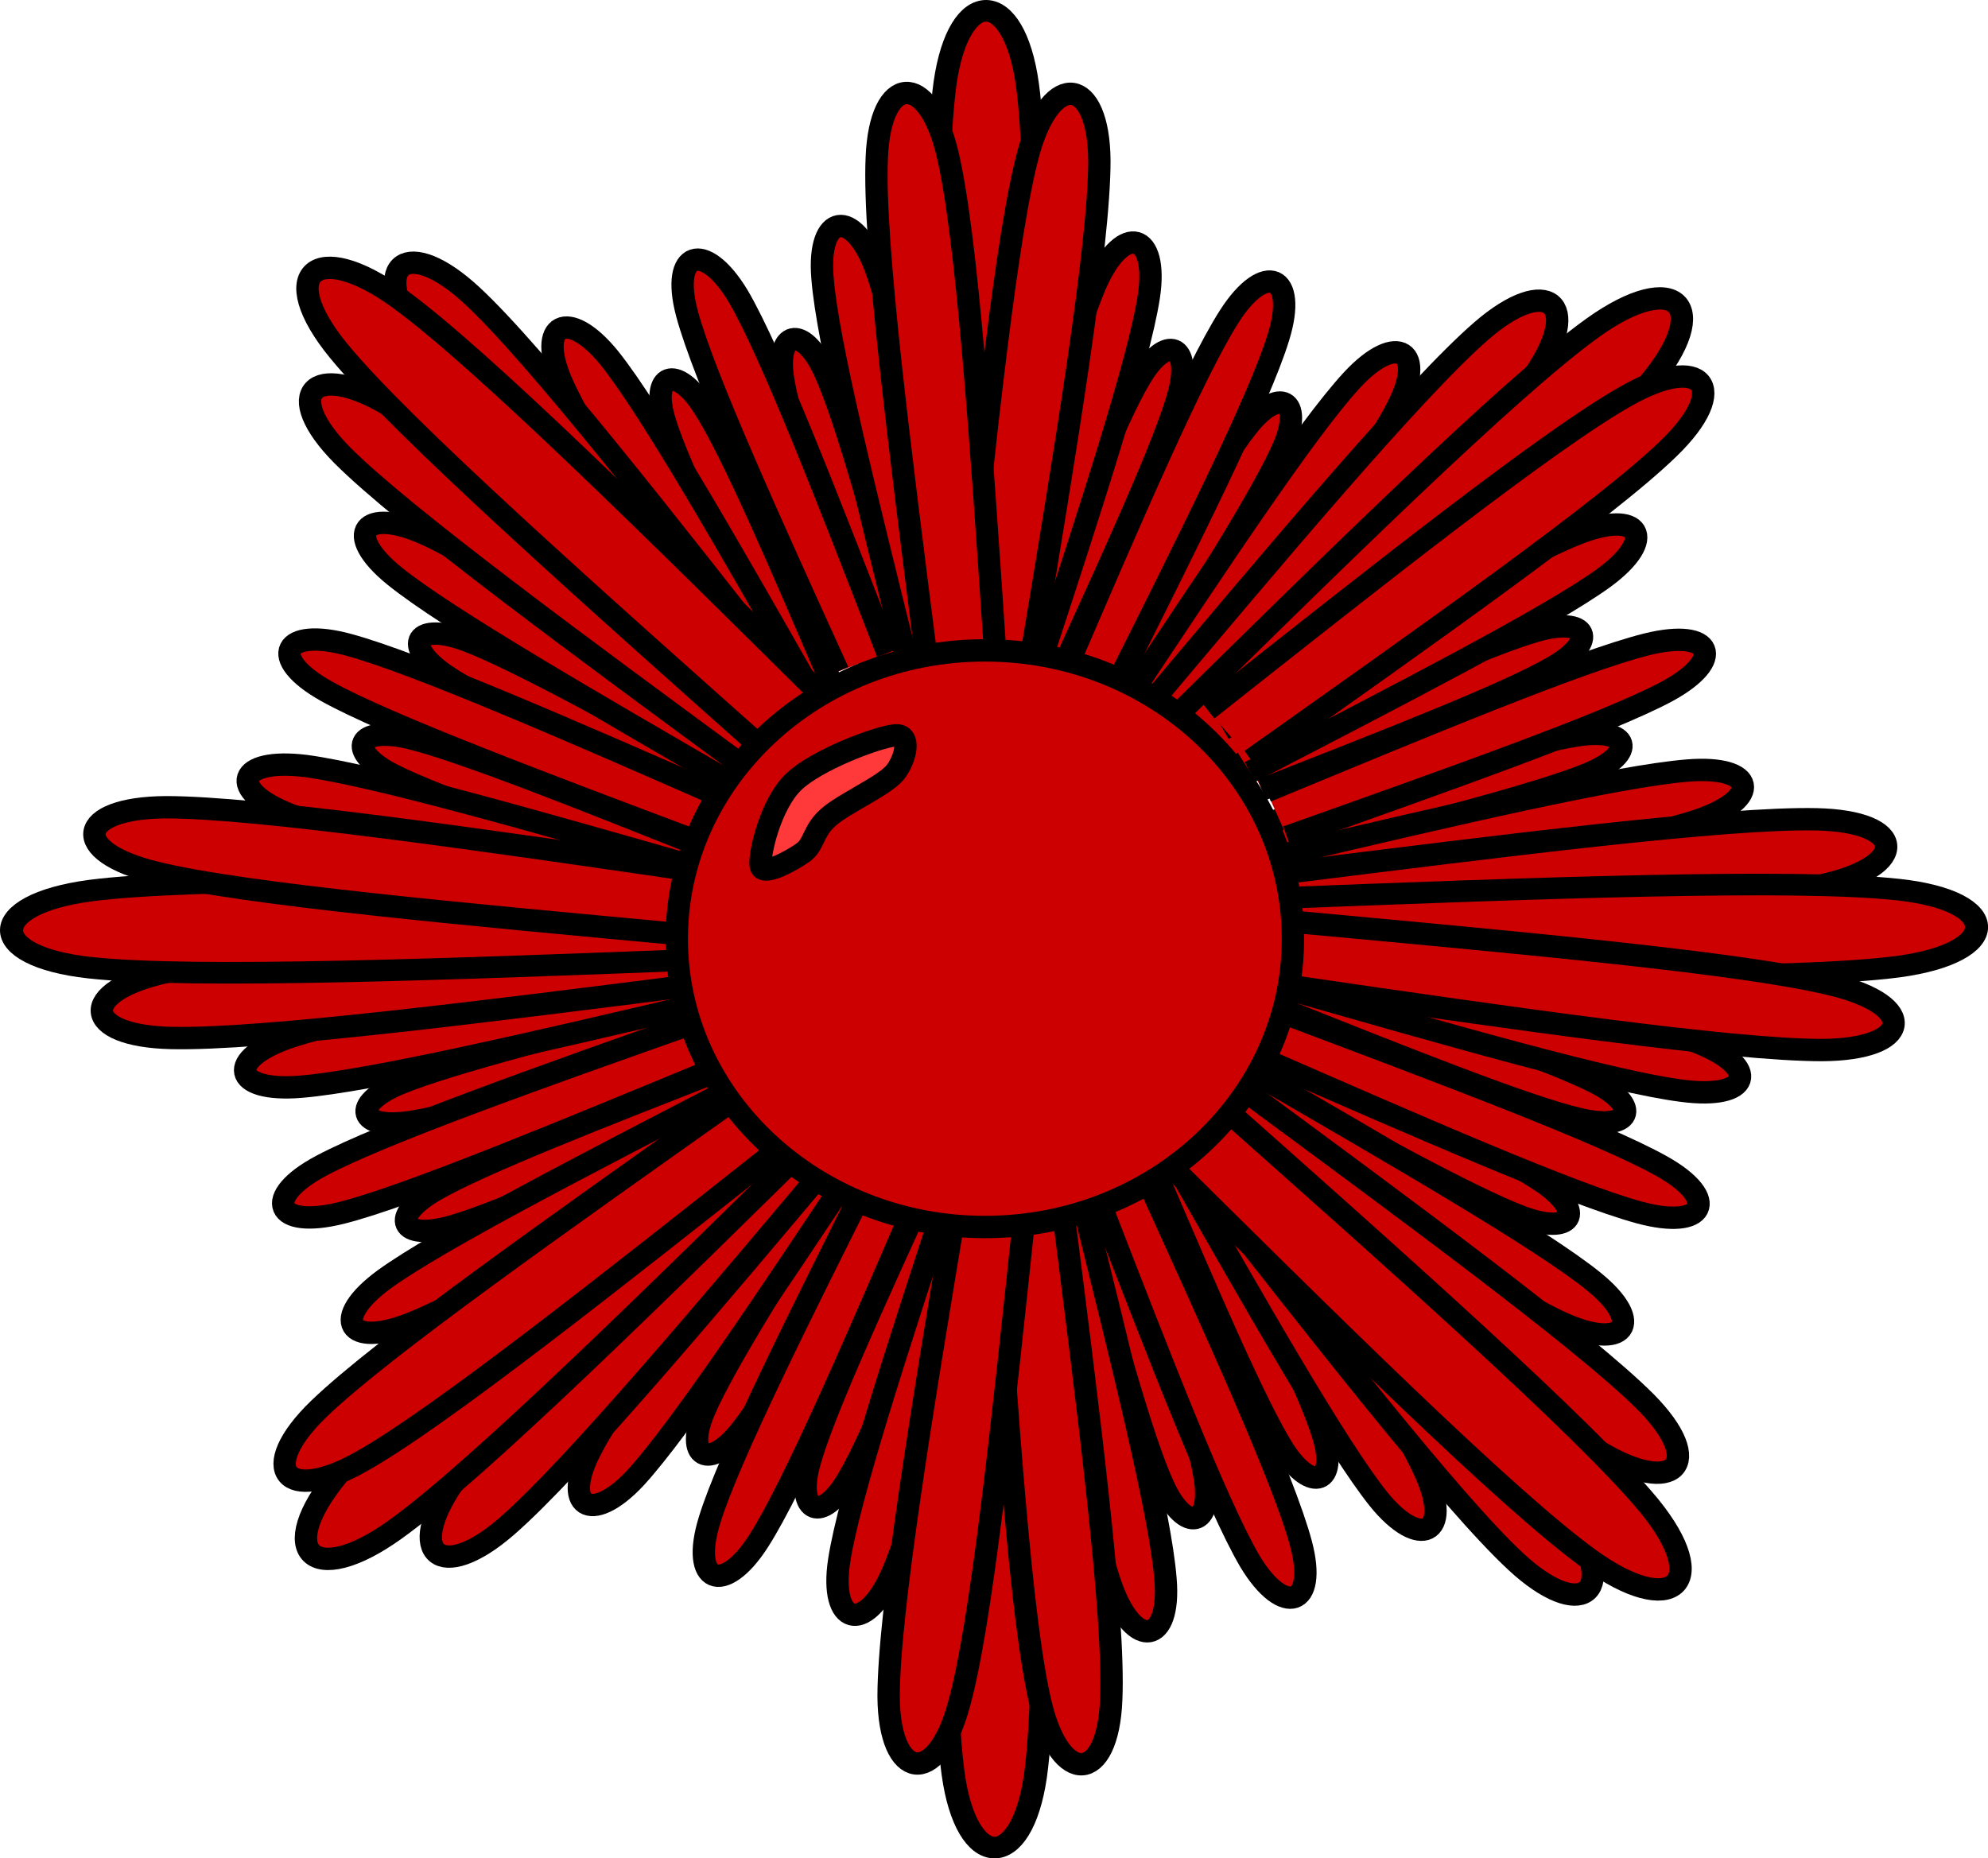 <?xml version="1.0" encoding="UTF-8" standalone="no"?>
<!-- Created with Inkscape (http://www.inkscape.org/) -->

<svg
   xmlns:dc="http://purl.org/dc/elements/1.1/"
   xmlns:cc="http://creativecommons.org/ns#"
   xmlns:rdf="http://www.w3.org/1999/02/22-rdf-syntax-ns#"
   xmlns:svg="http://www.w3.org/2000/svg"
   xmlns="http://www.w3.org/2000/svg"
   xmlns:sodipodi="http://sodipodi.sourceforge.net/DTD/sodipodi-0.dtd"
   xmlns:inkscape="http://www.inkscape.org/namespaces/inkscape"
   width="552.19mm"
   height="516.289mm"
   viewBox="0 0 1956.579 1829.371"
   id="svg2"
   version="1.1"
   inkscape:version="0.91 r13725"
   sodipodi:docname="medal red.svg">
  <defs
     id="defs4">
    <clipPath
       id="clipEmfPath1"
       clipPathUnits="userSpaceOnUse">
      <path
         inkscape:connector-curvature="0"
         id="path3341"
         d="m 1.25,1.25 295.068,0 0,295.068 -295.068,0 z" />
    </clipPath>
    <pattern
       y="0"
       x="0"
       height="6"
       width="6"
       patternUnits="userSpaceOnUse"
       id="EMFhbasepattern" />
    <clipPath
       id="clipEmfPath1-7"
       clipPathUnits="userSpaceOnUse">
      <path
         inkscape:connector-curvature="0"
         id="path3752"
         d="m 1.25,1.25 295.068,0 0,295.068 -295.068,0 z" />
    </clipPath>
    <pattern
       y="0"
       x="0"
       height="6"
       width="6"
       patternUnits="userSpaceOnUse"
       id="EMFhbasepattern-4" />
    <clipPath
       id="clipEmfPath1-9"
       clipPathUnits="userSpaceOnUse">
      <path
         inkscape:connector-curvature="0"
         id="path4205"
         d="m 1.25,1.25 295.068,0 0,295.068 -295.068,0 z" />
    </clipPath>
    <pattern
       y="0"
       x="0"
       height="6"
       width="6"
       patternUnits="userSpaceOnUse"
       id="EMFhbasepattern-2" />
    <clipPath
       id="clipEmfPath1-3"
       clipPathUnits="userSpaceOnUse">
      <path
         inkscape:connector-curvature="0"
         id="path4616"
         d="m 2.501,1.25 295.067,0 0,295.068 -295.067,0 z" />
    </clipPath>
    <pattern
       y="0"
       x="0"
       height="6"
       width="6"
       patternUnits="userSpaceOnUse"
       id="EMFhbasepattern-9" />
    <clipPath
       id="clipEmfPath1-31"
       clipPathUnits="userSpaceOnUse">
      <path
         inkscape:connector-curvature="0"
         id="path5027"
         d="m 1.25,1.25 295.068,0 0,295.068 -295.068,0 z" />
    </clipPath>
    <pattern
       y="0"
       x="0"
       height="6"
       width="6"
       patternUnits="userSpaceOnUse"
       id="EMFhbasepattern-46" />
    <clipPath
       id="clipEmfPath1-6"
       clipPathUnits="userSpaceOnUse">
      <path
         inkscape:connector-curvature="0"
         id="path5438"
         d="m 1.25,1.25 295.068,0 0,295.068 -295.068,0 z" />
    </clipPath>
    <pattern
       y="0"
       x="0"
       height="6"
       width="6"
       patternUnits="userSpaceOnUse"
       id="EMFhbasepattern-8" />
    <clipPath
       id="clipEmfPath1-97"
       clipPathUnits="userSpaceOnUse">
      <path
         inkscape:connector-curvature="0"
         id="path5849"
         d="m 1.25,1.25 295.068,0 0,295.068 -295.068,0 z" />
    </clipPath>
    <pattern
       y="0"
       x="0"
       height="6"
       width="6"
       patternUnits="userSpaceOnUse"
       id="EMFhbasepattern-0" />
    <clipPath
       id="clipEmfPath1-1"
       clipPathUnits="userSpaceOnUse">
      <path
         inkscape:connector-curvature="0"
         id="path6262"
         d="m 1.25,1.25 295.068,0 0,295.068 -295.068,0 z" />
    </clipPath>
    <pattern
       y="0"
       x="0"
       height="6"
       width="6"
       patternUnits="userSpaceOnUse"
       id="EMFhbasepattern-3" />
    <clipPath
       id="clipEmfPath1-16"
       clipPathUnits="userSpaceOnUse">
      <path
         inkscape:connector-curvature="0"
         id="path6673"
         d="m 1.25,1.25 295.068,0 0,295.068 -295.068,0 z" />
    </clipPath>
    <pattern
       y="0"
       x="0"
       height="6"
       width="6"
       patternUnits="userSpaceOnUse"
       id="EMFhbasepattern-7" />
    <clipPath
       id="clipEmfPath1-77"
       clipPathUnits="userSpaceOnUse">
      <path
         inkscape:connector-curvature="0"
         id="path7084"
         d="m 1.25,1.25 296.318,0 0,295.068 -296.318,0 z" />
    </clipPath>
    <pattern
       y="0"
       x="0"
       height="6"
       width="6"
       patternUnits="userSpaceOnUse"
       id="EMFhbasepattern-89" />
  </defs>
  <sodipodi:namedview
     id="base"
     pagecolor="#ffffff"
     bordercolor="#666666"
     borderopacity="1.0"
     inkscape:pageopacity="0.0"
     inkscape:pageshadow="2"
     inkscape:zoom="0.35"
     inkscape:cx="1163.0384"
     inkscape:cy="805.36078"
     inkscape:document-units="px"
     inkscape:current-layer="layer1"
     showgrid="false"
     fit-margin-top="0"
     fit-margin-left="0"
     fit-margin-right="0"
     fit-margin-bottom="0"
     inkscape:window-width="1366"
     inkscape:window-height="706"
     inkscape:window-x="-8"
     inkscape:window-y="-8"
     inkscape:window-maximized="1" />
  <g
     inkscape:label="Layer 1"
     inkscape:groupmode="layer"
     id="layer1"
     transform="translate(788.038,233.88)">
    <path
       inkscape:connector-curvature="0"
       id="path7087"
       d="m 142.095,421.705 c -6.345,-239.516 -13.225,-478.539 0,-574.05 13.76,-95.511 67.738,-94.026 80.963,1.483 13.232,96.006 5.824,334.04 -1.584,572.566 z"
       style="fill:#cc0000;fill-opacity:1;fill-rule:evenodd;stroke:none" />
    <path
       transform="matrix(6.772,0,0,6.333,-826.27,-262.207)"
       inkscape:connector-curvature="0"
       id="path7089"
       d="m 143.001,107.993 c -0.937,-37.821 -1.953,-75.564 0,-90.645 2.032,-15.082 10.003,-14.847 11.956,0.234 1.954,15.16 0.86,52.746 -0.234,90.411"
       clip-path="url(#clipEmfPath1-77)"
       style="fill:none;stroke:#000000;stroke-width:3.36px;stroke-linecap:butt;stroke-linejoin:round;stroke-miterlimit:4;stroke-dasharray:none;stroke-opacity:1" />
    <path
       inkscape:connector-curvature="0"
       id="path7091"
       d="m 230.994,940.334 c 6.352,239.024 13.232,478.542 0,574.055 -13.753,95.013 -67.731,93.531 -80.956,-1.981 -13.232,-95.507 -5.824,-334.037 1.584,-572.073 z"
       style="fill:#cc0000;fill-opacity:1;fill-rule:evenodd;stroke:none" />
    <path
       transform="matrix(6.772,0,0,6.333,-826.27,-262.207)"
       inkscape:connector-curvature="0"
       id="path7093"
       d="m 156.129,189.887 c 0.938,37.743 1.954,75.564 0,90.646 -2.031,15.003 -10.002,14.769 -11.955,-0.313 -1.954,-15.081 -0.86,-52.746 0.234,-90.333"
       clip-path="url(#clipEmfPath1-77)"
       style="fill:none;stroke:#000000;stroke-width:3.36px;stroke-linecap:butt;stroke-linejoin:round;stroke-miterlimit:4;stroke-dasharray:none;stroke-opacity:1" />
    <path
       inkscape:connector-curvature="0"
       id="path7095"
       d="m 218.825,412.307 c 44.45,-115.307 89.428,-231.107 115.357,-274.161 25.401,-43.549 50.802,-33.157 38.104,14.846 -12.704,48.002 -64.562,160.834 -115.891,273.666 z"
       style="fill:#cc0000;fill-opacity:1;fill-rule:evenodd;stroke:none" />
    <path
       inkscape:connector-curvature="0"
       id="path7097"
       d="m 218.825,412.307 c 44.45,-115.307 89.428,-231.107 115.357,-274.161 25.401,-43.549 50.802,-33.157 38.104,14.846 -12.704,48.002 -64.562,160.834 -115.891,273.666"
       style="fill:none;stroke:#000000;stroke-width:22.004px;stroke-linecap:butt;stroke-linejoin:round;stroke-miterlimit:4;stroke-dasharray:none;stroke-opacity:1" />
    <path
       inkscape:connector-curvature="0"
       id="path7099"
       d="M 286.556,443.978 C 347.414,335.105 407.737,225.738 439.489,186.148 c 31.218,-40.084 55.562,-26.723 35.978,19.3 -19.577,46.023 -86.78,151.431 -153.454,256.838 z"
       style="fill:#cc0000;fill-opacity:1;fill-rule:evenodd;stroke:none" />
    <path
       inkscape:connector-curvature="0"
       id="path7101"
       d="M 286.556,443.978 C 347.414,335.105 407.737,225.738 439.489,186.148 c 31.218,-40.084 55.562,-26.723 35.978,19.3 -19.577,46.023 -86.78,151.431 -153.454,256.838"
       style="fill:none;stroke:#000000;stroke-width:22.004px;stroke-linecap:butt;stroke-linejoin:round;stroke-miterlimit:4;stroke-dasharray:none;stroke-opacity:1" />
    <path
       inkscape:connector-curvature="0"
       id="path7103"
       d="M 261.162,424.675 C 324.133,278.194 387.103,131.712 422.025,77.276 456.947,22.84 489.228,36.696 470.179,98.061 451.658,158.93 380.223,301.453 308.781,443.978 Z"
       style="fill:#cc0000;fill-opacity:1;fill-rule:evenodd;stroke:none" />
    <path
       inkscape:connector-curvature="0"
       id="path7105"
       d="M 261.162,424.675 C 324.133,278.194 387.103,131.712 422.025,77.276 456.947,22.84 489.228,36.696 470.179,98.061 451.658,158.93 380.223,301.453 308.781,443.978"
       style="fill:none;stroke:#000000;stroke-width:22.004px;stroke-linecap:butt;stroke-linejoin:round;stroke-miterlimit:4;stroke-dasharray:none;stroke-opacity:1" />
    <path
       inkscape:connector-curvature="0"
       id="path7107"
       d="M 184.432,408.843 C 224.649,255.43 265.395,102.02 291.324,43.625 317.781,-14.77 352.174,-4.873 342.653,57.976 333.126,120.825 283.915,271.266 234.698,421.705 Z"
       style="fill:#cc0000;fill-opacity:1;fill-rule:evenodd;stroke:none" />
    <path
       inkscape:connector-curvature="0"
       id="path7109"
       d="M 184.432,408.843 C 224.649,255.43 265.395,102.02 291.324,43.625 317.781,-14.77 352.174,-4.873 342.653,57.976 333.126,120.825 283.915,271.266 234.698,421.705"
       style="fill:none;stroke:#000000;stroke-width:22.004px;stroke-linecap:butt;stroke-linejoin:round;stroke-miterlimit:4;stroke-dasharray:none;stroke-opacity:1" />
    <path
       inkscape:connector-curvature="0"
       id="path7111"
       d="M 320.428,456.346 C 409.328,322.238 498.227,188.128 542.677,140.125 587.126,92.122 616.76,111.422 586.592,168.333 556.958,225.738 460.651,354.405 363.815,483.071 Z"
       style="fill:#cc0000;fill-opacity:1;fill-rule:evenodd;stroke:none" />
    <path
       inkscape:connector-curvature="0"
       id="path7113"
       d="M 320.428,456.346 C 409.328,322.238 498.227,188.128 542.677,140.125 587.126,92.122 616.76,111.422 586.592,168.333 556.958,225.738 460.651,354.405 363.815,483.071"
       style="fill:none;stroke:#000000;stroke-width:22.004px;stroke-linecap:butt;stroke-linejoin:round;stroke-miterlimit:4;stroke-dasharray:none;stroke-opacity:1" />
    <path
       inkscape:connector-curvature="0"
       id="path7115"
       d="m 159.559,404.885 c 21.697,-204.88 42.865,-409.758 65.09,-489.928 22.753,-80.169 68.787,-73.241 69.316,9.403 0,83.139 -33.337,285.541 -67.203,488.44 z"
       style="fill:#cc0000;fill-opacity:1;fill-rule:evenodd;stroke:none" />
    <path
       inkscape:connector-curvature="0"
       id="path7117"
       d="m 159.559,404.885 c 21.697,-204.88 42.865,-409.758 65.09,-489.928 22.753,-80.169 68.787,-73.241 69.316,9.403 0,83.139 -33.337,285.541 -67.203,488.44"
       style="fill:none;stroke:#000000;stroke-width:22.004px;stroke-linecap:butt;stroke-linejoin:round;stroke-miterlimit:4;stroke-dasharray:none;stroke-opacity:1" />
    <path
       inkscape:connector-curvature="0"
       id="path7119"
       d="M 333.126,471.691 C 469.122,309.867 605.112,148.043 670.202,91.628 734.757,35.707 770.214,64.409 722.588,134.681 674.963,204.458 529.973,358.364 385.512,512.272 Z"
       style="fill:#cc0000;fill-opacity:1;fill-rule:evenodd;stroke:none" />
    <path
       inkscape:connector-curvature="0"
       id="path7121"
       d="M 333.126,471.691 C 469.122,309.867 605.112,148.043 670.202,91.628 734.757,35.707 770.214,64.409 722.588,134.681 674.963,204.458 529.973,358.364 385.512,512.272"
       style="fill:none;stroke:#000000;stroke-width:22.004px;stroke-linecap:butt;stroke-linejoin:round;stroke-miterlimit:4;stroke-dasharray:none;stroke-opacity:1" />
    <path
       inkscape:connector-curvature="0"
       id="path7123"
       d="M 345.823,494.452 C 522.037,320.754 698.251,147.053 779.742,88.658 861.233,30.263 898.803,66.884 835.304,143.094 772.333,219.8 587.126,383.106 401.385,546.914 Z"
       style="fill:#cc0000;fill-opacity:1;fill-rule:evenodd;stroke:none" />
    <path
       inkscape:connector-curvature="0"
       id="path7125"
       d="M 345.823,494.452 C 522.037,320.754 698.251,147.053 779.742,88.658 861.233,30.263 898.803,66.884 835.304,143.094 772.333,219.8 587.126,383.106 401.385,546.914"
       style="fill:none;stroke:#000000;stroke-width:22.004px;stroke-linecap:butt;stroke-linejoin:round;stroke-miterlimit:4;stroke-dasharray:none;stroke-opacity:1" />
    <path
       inkscape:connector-curvature="0"
       id="path7127"
       d="m 437.37,508.808 c 118.004,-53.944 236.537,-107.388 286.81,-121.744 50.795,-14.351 61.379,9.404 16.401,35.635 -44.978,26.225 -165.63,73.24 -286.803,120.75 z"
       style="fill:#cc0000;fill-opacity:1;fill-rule:evenodd;stroke:none" />
    <path
       inkscape:connector-curvature="0"
       id="path7129"
       d="m 437.37,508.808 c 118.004,-53.944 236.537,-107.388 286.81,-121.744 50.795,-14.351 61.379,9.404 16.401,35.635 -44.978,26.225 -165.63,73.24 -286.803,120.75"
       style="fill:none;stroke:#000000;stroke-width:22.004px;stroke-linecap:butt;stroke-linejoin:round;stroke-miterlimit:4;stroke-dasharray:none;stroke-opacity:1" />
    <path
       inkscape:connector-curvature="0"
       id="path7131"
       d="m 462.242,575.614 c 124.884,-38.599 249.762,-77.699 302.148,-85.615 51.858,-7.916 59.266,17.32 11.112,37.611 -48.682,20.291 -175.151,52.456 -301.091,84.127 z"
       style="fill:#cc0000;fill-opacity:1;fill-rule:evenodd;stroke:none" />
    <path
       inkscape:connector-curvature="0"
       id="path7133"
       d="m 462.242,575.614 c 124.884,-38.599 249.762,-77.699 302.148,-85.615 51.858,-7.916 59.266,17.32 11.112,37.611 -48.682,20.291 -175.151,52.456 -301.091,84.127"
       style="fill:none;stroke:#000000;stroke-width:22.004px;stroke-linecap:butt;stroke-linejoin:round;stroke-miterlimit:4;stroke-dasharray:none;stroke-opacity:1" />
    <path
       inkscape:connector-curvature="0"
       id="path7135"
       d="m 458.538,544.931 c 154.517,-63.836 308.5,-128.172 374.118,-144.505 65.618,-16.326 78.315,14.851 19.577,46.522 -59.266,31.671 -216.425,87.097 -373.59,143.016 z"
       style="fill:#cc0000;fill-opacity:1;fill-rule:evenodd;stroke:none" />
    <path
       inkscape:connector-curvature="0"
       id="path7137"
       d="m 458.538,544.931 c 154.517,-63.836 308.5,-128.172 374.118,-144.505 65.618,-16.326 78.315,14.851 19.577,46.522 -59.266,31.671 -216.425,87.097 -373.59,143.016"
       style="fill:none;stroke:#000000;stroke-width:22.004px;stroke-linecap:butt;stroke-linejoin:round;stroke-miterlimit:4;stroke-dasharray:none;stroke-opacity:1" />
    <path
       inkscape:connector-curvature="0"
       id="path7139"
       d="m 415.673,484.059 c 142.877,-84.127 286.282,-167.759 348.717,-192.503 62.442,-24.744 79.378,4.454 25.929,43.548 -53.971,39.097 -201.08,114.814 -348.189,191.024 z"
       style="fill:#cc0000;fill-opacity:1;fill-rule:evenodd;stroke:none" />
    <path
       inkscape:connector-curvature="0"
       id="path7141"
       d="m 415.673,484.059 c 142.877,-84.127 286.282,-167.759 348.717,-192.503 62.442,-24.744 79.378,4.454 25.929,43.548 -53.971,39.097 -201.08,114.814 -348.189,191.024"
       style="fill:none;stroke:#000000;stroke-width:22.004px;stroke-linecap:butt;stroke-linejoin:round;stroke-miterlimit:4;stroke-dasharray:none;stroke-opacity:1" />
    <path
       inkscape:connector-curvature="0"
       id="path7143"
       d="m 477.587,606.791 c 163.51,-38.599 327.549,-76.705 395.286,-82.151 67.203,-5.44 74.083,27.219 10.049,48.992 -64.027,21.279 -229.122,50.974 -394.223,80.669 z"
       style="fill:#cc0000;fill-opacity:1;fill-rule:evenodd;stroke:none" />
    <path
       inkscape:connector-curvature="0"
       id="path7145"
       d="m 477.587,606.791 c 163.51,-38.599 327.549,-76.705 395.286,-82.151 67.203,-5.44 74.083,27.219 10.049,48.992 -64.027,21.279 -229.122,50.974 -394.223,80.669"
       style="fill:none;stroke:#000000;stroke-width:22.004px;stroke-linecap:butt;stroke-linejoin:round;stroke-miterlimit:4;stroke-dasharray:none;stroke-opacity:1" />
    <path
       inkscape:connector-curvature="0"
       id="path7147"
       d="M 400.328,464.763 C 568.606,331.641 736.877,198.52 812.544,155.961 c 75.674,-43.054 103.716,-8.413 41.809,51.467 -61.386,59.88 -236.537,183.1 -411.159,306.82 z"
       style="fill:#cc0000;fill-opacity:1;fill-rule:evenodd;stroke:none" />
    <path
       inkscape:connector-curvature="0"
       id="path7149"
       d="M 400.328,464.763 C 568.606,331.641 736.877,198.52 812.544,155.961 c 75.674,-43.054 103.716,-8.413 41.809,51.467 -61.386,59.88 -236.537,183.1 -411.159,306.82"
       style="fill:none;stroke:#000000;stroke-width:22.004px;stroke-linecap:butt;stroke-linejoin:round;stroke-miterlimit:4;stroke-dasharray:none;stroke-opacity:1" />
    <path
       inkscape:connector-curvature="0"
       id="path7151"
       d="m 474.939,625.594 c 218.016,-27.219 436.56,-54.932 524.931,-52.95 88.371,1.981 92.075,45.527 5.824,64.83 -86.258,19.296 -304.802,35.629 -523.347,51.468 z"
       style="fill:#cc0000;fill-opacity:1;fill-rule:evenodd;stroke:none" />
    <path
       inkscape:connector-curvature="0"
       id="path7153"
       d="m 474.939,625.594 c 218.016,-27.219 436.56,-54.932 524.931,-52.95 88.371,1.981 92.075,45.527 5.824,64.83 -86.258,19.296 -304.802,35.629 -523.347,51.468"
       style="fill:none;stroke:#000000;stroke-width:22.004px;stroke-linecap:butt;stroke-linejoin:round;stroke-miterlimit:4;stroke-dasharray:none;stroke-opacity:1" />
    <path
       inkscape:connector-curvature="0"
       id="path7155"
       d="m 467.003,650.337 c 256.114,-9.892 511.7,-19.791 613.831,-8.41 102.124,11.38 101.596,61.86 -0.528,75.717 -102.131,13.363 -357.189,9.898 -611.711,6.434 z"
       style="fill:#cc0000;fill-opacity:1;fill-rule:evenodd;stroke:none" />
    <path
       transform="matrix(6.772,0,0,6.333,-826.27,-262.207)"
       inkscape:connector-curvature="0"
       id="path7157"
       d="m 190.981,144.095 c 37.821,-1.562 75.564,-3.125 90.646,-1.328 15.081,1.797 15.003,9.768 -0.078,11.956 -15.082,2.11 -52.747,1.563 -90.333,1.016"
       clip-path="url(#clipEmfPath1-77)"
       style="fill:none;stroke:#000000;stroke-width:3.36px;stroke-linecap:butt;stroke-linejoin:round;stroke-miterlimit:4;stroke-dasharray:none;stroke-opacity:1" />
    <path
       inkscape:connector-curvature="0"
       id="path7159"
       d="m 388.159,908.663 c 55.562,111.346 111.652,223.185 125.941,270.201 14.816,47.51 -11.113,57.408 -38.633,14.844 -26.985,-42.557 -75.667,-155.885 -124.349,-269.707 z"
       style="fill:#cc0000;fill-opacity:1;fill-rule:evenodd;stroke:none" />
    <path
       inkscape:connector-curvature="0"
       id="path7161"
       d="m 388.159,908.663 c 55.562,111.346 111.652,223.185 125.941,270.201 14.816,47.51 -11.113,57.408 -38.633,14.844 -26.985,-42.557 -75.667,-155.885 -124.349,-269.707"
       style="fill:none;stroke:#000000;stroke-width:22.004px;stroke-linecap:butt;stroke-linejoin:round;stroke-miterlimit:4;stroke-dasharray:none;stroke-opacity:1" />
    <path
       inkscape:connector-curvature="0"
       id="path7163"
       d="m 310.372,936.87 c 39.689,117.286 79.372,234.572 87.308,283.563 7.943,48.498 -19.049,54.932 -40.211,9.404 -21.169,-45.034 -53.449,-163.808 -85.73,-282.575 z"
       style="fill:#cc0000;fill-opacity:1;fill-rule:evenodd;stroke:none" />
    <path
       inkscape:connector-curvature="0"
       id="path7165"
       d="m 310.372,936.87 c 39.689,117.286 79.372,234.572 87.308,283.563 7.943,48.498 -19.049,54.932 -40.211,9.404 -21.169,-45.034 -53.449,-163.808 -85.73,-282.575"
       style="fill:none;stroke:#000000;stroke-width:22.004px;stroke-linecap:butt;stroke-linejoin:round;stroke-miterlimit:4;stroke-dasharray:none;stroke-opacity:1" />
    <path
       inkscape:connector-curvature="0"
       id="path7167"
       d="m 343.71,933.406 c 66.146,145.493 132.293,290.491 148.694,352.352 16.401,61.366 -16.936,72.746 -50.273,17.321 -32.802,-55.92 -89.956,-203.889 -147.102,-351.364 z"
       style="fill:#cc0000;fill-opacity:1;fill-rule:evenodd;stroke:none" />
    <path
       inkscape:connector-curvature="0"
       id="path7169"
       d="m 343.71,933.406 c 66.146,145.493 132.293,290.491 148.694,352.352 16.401,61.366 -16.936,72.746 -50.273,17.321 -32.802,-55.92 -89.956,-203.889 -147.102,-351.364"
       style="fill:none;stroke:#000000;stroke-width:22.004px;stroke-linecap:butt;stroke-linejoin:round;stroke-miterlimit:4;stroke-dasharray:none;stroke-opacity:1" />
    <path
       inkscape:connector-curvature="0"
       id="path7171"
       d="m 415.145,888.866 c 87.315,135.1 174.623,270.201 200.552,329.091 25.401,58.396 -6.345,74.235 -47.091,23.755 -40.745,-50.974 -120.124,-190.032 -198.967,-328.597 z"
       style="fill:#cc0000;fill-opacity:1;fill-rule:evenodd;stroke:none" />
    <path
       inkscape:connector-curvature="0"
       id="path7173"
       d="m 415.145,888.866 c 87.315,135.1 174.623,270.201 200.552,329.091 25.401,58.396 -6.345,74.235 -47.091,23.755 -40.745,-50.974 -120.124,-190.032 -198.967,-328.597"
       style="fill:none;stroke:#000000;stroke-width:22.004px;stroke-linecap:butt;stroke-linejoin:round;stroke-miterlimit:4;stroke-dasharray:none;stroke-opacity:1" />
    <path
       inkscape:connector-curvature="0"
       id="path7175"
       d="m 277.564,950.232 c 38.098,153.903 76.731,307.318 81.491,370.66 5.289,63.342 -30.161,69.282 -52.386,9.404 -22.225,-60.378 -51.33,-215.269 -80.435,-370.166 z"
       style="fill:#cc0000;fill-opacity:1;fill-rule:evenodd;stroke:none" />
    <path
       inkscape:connector-curvature="0"
       id="path7177"
       d="m 277.564,950.232 c 38.098,153.903 76.731,307.318 81.491,370.66 5.289,63.342 -30.161,69.282 -52.386,9.404 -22.225,-60.378 -51.33,-215.269 -80.435,-370.166"
       style="fill:none;stroke:#000000;stroke-width:22.004px;stroke-linecap:butt;stroke-linejoin:round;stroke-miterlimit:4;stroke-dasharray:none;stroke-opacity:1" />
    <path
       inkscape:connector-curvature="0"
       id="path7179"
       d="M 435.785,875.01 C 575.479,1034.359 715.18,1193.214 760.158,1264.973 c 44.45,71.258 6.88,96.995 -56.09,38.599 C 641.097,1245.176 511.981,1079.887 382.336,914.109 Z"
       style="fill:#cc0000;fill-opacity:1;fill-rule:evenodd;stroke:none" />
    <path
       inkscape:connector-curvature="0"
       id="path7181"
       d="M 435.785,875.01 C 575.479,1034.359 715.18,1193.214 760.158,1264.973 c 44.45,71.258 6.88,96.995 -56.09,38.599 C 641.097,1245.176 511.981,1079.887 382.336,914.109"
       style="fill:none;stroke:#000000;stroke-width:22.004px;stroke-linecap:butt;stroke-linejoin:round;stroke-miterlimit:4;stroke-dasharray:none;stroke-opacity:1" />
    <path
       inkscape:connector-curvature="0"
       id="path7183"
       d="m 256.923,947.756 c 25.929,204.383 52.393,408.765 48.689,491.41 -3.176,82.645 -49.745,85.615 -69.322,4.452 -19.577,-80.662 -33.337,-285.539 -47.097,-489.922 z"
       style="fill:#cc0000;fill-opacity:1;fill-rule:evenodd;stroke:none" />
    <path
       inkscape:connector-curvature="0"
       id="path7185"
       d="m 256.923,947.756 c 25.929,204.383 52.393,408.765 48.689,491.41 -3.176,82.645 -49.745,85.615 -69.322,4.452 -19.577,-80.662 -33.337,-285.539 -47.097,-489.922"
       style="fill:none;stroke:#000000;stroke-width:22.004px;stroke-linecap:butt;stroke-linejoin:round;stroke-miterlimit:4;stroke-dasharray:none;stroke-opacity:1" />
    <path
       inkscape:connector-curvature="0"
       id="path7187"
       d="m 488.699,724.077 c 123.821,42.063 247.121,84.127 293.683,107.882 46.041,23.755 34.929,48.004 -16.401,35.629 C 714.652,855.714 594.535,807.71 473.883,759.706 Z"
       style="fill:#cc0000;fill-opacity:1;fill-rule:evenodd;stroke:none" />
    <path
       inkscape:connector-curvature="0"
       id="path7189"
       d="m 488.699,724.077 c 123.821,42.063 247.121,84.127 293.683,107.882 46.041,23.755 34.929,48.004 -16.401,35.629 C 714.652,855.714 594.535,807.71 473.883,759.706"
       style="fill:none;stroke:#000000;stroke-width:22.004px;stroke-linecap:butt;stroke-linejoin:round;stroke-miterlimit:4;stroke-dasharray:none;stroke-opacity:1" />
    <path
       inkscape:connector-curvature="0"
       id="path7191"
       d="m 454.834,787.913 c 116.941,56.414 233.361,113.328 276.219,142.523 42.337,29.695 28.048,51.962 -21.162,33.653 C 660.674,945.78 547.966,883.426 435.257,821.072 Z"
       style="fill:#cc0000;fill-opacity:1;fill-rule:evenodd;stroke:none" />
    <path
       inkscape:connector-curvature="0"
       id="path7193"
       d="m 454.834,787.913 c 116.941,56.414 233.361,113.328 276.219,142.523 42.337,29.695 28.048,51.962 -21.162,33.653 C 660.674,945.78 547.966,883.426 435.257,821.072"
       style="fill:none;stroke:#000000;stroke-width:22.004px;stroke-linecap:butt;stroke-linejoin:round;stroke-miterlimit:4;stroke-dasharray:none;stroke-opacity:1" />
    <path
       inkscape:connector-curvature="0"
       id="path7195"
       d="m 476.002,763.664 c 156.63,58.89 313.26,117.78 371.47,150.445 58.21,32.659 42.858,63.342 -22.225,45.527 -65.618,-17.814 -218.016,-84.627 -369.886,-150.939 z"
       style="fill:#cc0000;fill-opacity:1;fill-rule:evenodd;stroke:none" />
    <path
       inkscape:connector-curvature="0"
       id="path7197"
       d="m 476.002,763.664 c 156.63,58.89 313.26,117.78 371.47,150.445 58.21,32.659 42.858,63.342 -22.225,45.527 -65.618,-17.814 -218.016,-84.627 -369.886,-150.939"
       style="fill:none;stroke:#000000;stroke-width:22.004px;stroke-linecap:butt;stroke-linejoin:round;stroke-miterlimit:4;stroke-dasharray:none;stroke-opacity:1" />
    <path
       inkscape:connector-curvature="0"
       id="path7199"
       d="m 492.404,692.406 c 164.038,37.605 328.084,75.216 390.519,99.959 62.442,24.749 52.393,56.42 -15.345,47.51 -67.203,-8.41 -228.065,-54.438 -388.935,-100.459 z"
       style="fill:#cc0000;fill-opacity:1;fill-rule:evenodd;stroke:none" />
    <path
       inkscape:connector-curvature="0"
       id="path7201"
       d="m 492.404,692.406 c 164.038,37.605 328.084,75.216 390.519,99.959 62.442,24.749 52.393,56.42 -15.345,47.51 -67.203,-8.41 -228.065,-54.438 -388.935,-100.459"
       style="fill:none;stroke:#000000;stroke-width:22.004px;stroke-linecap:butt;stroke-linejoin:round;stroke-miterlimit:4;stroke-dasharray:none;stroke-opacity:1" />
    <path
       inkscape:connector-curvature="0"
       id="path7203"
       d="m 441.602,819.584 c 143.405,83.139 287.338,166.277 338.668,207.847 51.33,41.569 30.689,68.788 -30.696,41.076 -60.851,-27.713 -198.96,-118.274 -336.542,-208.341 z"
       style="fill:#cc0000;fill-opacity:1;fill-rule:evenodd;stroke:none" />
    <path
       inkscape:connector-curvature="0"
       id="path7205"
       d="m 441.602,819.584 c 143.405,83.139 287.338,166.277 338.668,207.847 51.33,41.569 30.689,68.788 -30.696,41.076 -60.851,-27.713 -198.96,-118.274 -336.542,-208.341"
       style="fill:none;stroke:#000000;stroke-width:22.004px;stroke-linecap:butt;stroke-linejoin:round;stroke-miterlimit:4;stroke-dasharray:none;stroke-opacity:1" />
    <path
       inkscape:connector-curvature="0"
       id="path7207"
       d="m 491.347,674.091 c 219.072,20.291 438.145,40.088 523.868,61.366 85.723,20.785 78.315,63.836 -10.056,64.336 -88.899,0 -305.324,-31.177 -522.284,-62.854 z"
       style="fill:#cc0000;fill-opacity:1;fill-rule:evenodd;stroke:none" />
    <path
       inkscape:connector-curvature="0"
       id="path7209"
       d="m 491.347,674.091 c 219.072,20.291 438.145,40.088 523.868,61.366 85.723,20.785 78.315,63.836 -10.056,64.336 -88.899,0 -305.324,-31.177 -522.284,-62.854"
       style="fill:none;stroke:#000000;stroke-width:22.004px;stroke-linecap:butt;stroke-linejoin:round;stroke-miterlimit:4;stroke-dasharray:none;stroke-opacity:1" />
    <path
       inkscape:connector-curvature="0"
       id="path7211"
       d="m 425.201,830.971 c 173.038,127.672 346.069,254.856 406.399,315.234 60.323,60.866 29.098,93.531 -45.513,48.992 -75.139,-44.045 -239.706,-179.64 -404.279,-315.234 z"
       style="fill:#cc0000;fill-opacity:1;fill-rule:evenodd;stroke:none" />
    <path
       inkscape:connector-curvature="0"
       id="path7213"
       d="m 425.201,830.971 c 173.038,127.672 346.069,254.856 406.399,315.234 60.323,60.866 29.098,93.531 -45.513,48.992 -75.139,-44.045 -239.706,-179.64 -404.279,-315.234"
       style="fill:none;stroke:#000000;stroke-width:22.004px;stroke-linecap:butt;stroke-linejoin:round;stroke-miterlimit:4;stroke-dasharray:none;stroke-opacity:1" />
    <path
       inkscape:connector-curvature="0"
       id="path7215"
       d="m 400.857,842.845 c 185.735,164.796 371.477,329.585 434.447,405.795 62.435,76.704 22.753,111.346 -58.738,52.456 -81.491,-58.89 -256.649,-232.589 -431.272,-405.795 z"
       style="fill:#cc0000;fill-opacity:1;fill-rule:evenodd;stroke:none" />
    <path
       inkscape:connector-curvature="0"
       id="path7217"
       d="m 400.857,842.845 c 185.735,164.796 371.477,329.585 434.447,405.795 62.435,76.704 22.753,111.346 -58.738,52.456 -81.491,-58.89 -256.649,-232.589 -431.272,-405.795"
       style="fill:none;stroke:#000000;stroke-width:22.004px;stroke-linecap:butt;stroke-linejoin:round;stroke-miterlimit:4;stroke-dasharray:none;stroke-opacity:1" />
    <path
       inkscape:connector-curvature="0"
       id="path7219"
       d="M 161.679,947.756 C 117.229,1063.56 72.251,1179.358 46.322,1222.415 20.922,1265.961 -4.479,1255.568 8.218,1207.565 20.922,1159.561 72.779,1046.734 124.109,933.9 Z"
       style="fill:#cc0000;fill-opacity:1;fill-rule:evenodd;stroke:none" />
    <path
       inkscape:connector-curvature="0"
       id="path7221"
       d="M 161.679,947.756 C 117.229,1063.56 72.251,1179.358 46.322,1222.415 20.922,1265.961 -4.479,1255.568 8.218,1207.565 20.922,1159.561 72.779,1046.734 124.109,933.9"
       style="fill:none;stroke:#000000;stroke-width:22.004px;stroke-linecap:butt;stroke-linejoin:round;stroke-miterlimit:4;stroke-dasharray:none;stroke-opacity:1" />
    <path
       inkscape:connector-curvature="0"
       id="path7223"
       d="M 93.941,916.579 C 33.09,1025.455 -27.232,1134.818 -58.985,1174.412 c -31.218,39.587 -55.562,26.718 -35.985,-19.303 19.584,-46.515 86.258,-151.433 153.461,-256.838 z"
       style="fill:#cc0000;fill-opacity:1;fill-rule:evenodd;stroke:none" />
    <path
       inkscape:connector-curvature="0"
       id="path7225"
       d="M 93.941,916.579 C 33.09,1025.455 -27.232,1134.818 -58.985,1174.412 c -31.218,39.587 -55.562,26.718 -35.985,-19.303 19.584,-46.515 86.258,-151.433 153.461,-256.838"
       style="fill:none;stroke:#000000;stroke-width:22.004px;stroke-linecap:butt;stroke-linejoin:round;stroke-miterlimit:4;stroke-dasharray:none;stroke-opacity:1" />
    <path
       inkscape:connector-curvature="0"
       id="path7227"
       d="M 119.342,935.882 C 56.372,1082.363 -6.599,1228.843 -41.521,1283.281 c -34.929,54.438 -67.203,40.581 -48.154,-20.785 18.521,-60.866 89.956,-203.395 161.391,-345.917 z"
       style="fill:#cc0000;fill-opacity:1;fill-rule:evenodd;stroke:none" />
    <path
       inkscape:connector-curvature="0"
       id="path7229"
       d="M 119.342,935.882 C 56.372,1082.363 -6.599,1228.843 -41.521,1283.281 c -34.929,54.438 -67.203,40.581 -48.154,-20.785 18.521,-60.866 89.956,-203.395 161.391,-345.917"
       style="fill:none;stroke:#000000;stroke-width:22.004px;stroke-linecap:butt;stroke-linejoin:round;stroke-miterlimit:4;stroke-dasharray:none;stroke-opacity:1" />
    <path
       inkscape:connector-curvature="0"
       id="path7231"
       d="m 196.072,951.714 c -40.745,153.415 -80.963,306.824 -106.892,365.22 -26.457,58.396 -60.851,48.498 -51.33,-14.351 9.528,-62.848 58.738,-213.293 107.948,-363.732 z"
       style="fill:#cc0000;fill-opacity:1;fill-rule:evenodd;stroke:none" />
    <path
       inkscape:connector-curvature="0"
       id="path7233"
       d="m 196.072,951.714 c -40.745,153.415 -80.963,306.824 -106.892,365.22 -26.457,58.396 -60.851,48.498 -51.33,-14.351 9.528,-62.848 58.738,-213.293 107.948,-363.732"
       style="fill:none;stroke:#000000;stroke-width:22.004px;stroke-linecap:butt;stroke-linejoin:round;stroke-miterlimit:4;stroke-dasharray:none;stroke-opacity:1" />
    <path
       inkscape:connector-curvature="0"
       id="path7235"
       d="M 60.076,904.211 C -28.824,1038.317 -118.251,1172.43 -162.171,1220.433 c -44.45,48.004 -74.083,28.701 -43.921,-28.207 29.633,-57.408 125.938,-186.074 222.781,-314.74 z"
       style="fill:#cc0000;fill-opacity:1;fill-rule:evenodd;stroke:none" />
    <path
       inkscape:connector-curvature="0"
       id="path7237"
       d="M 60.076,904.211 C -28.824,1038.317 -118.251,1172.43 -162.171,1220.433 c -44.45,48.004 -74.083,28.701 -43.921,-28.207 29.633,-57.408 125.938,-186.074 222.781,-314.74"
       style="fill:none;stroke:#000000;stroke-width:22.004px;stroke-linecap:butt;stroke-linejoin:round;stroke-miterlimit:4;stroke-dasharray:none;stroke-opacity:1" />
    <path
       inkscape:connector-curvature="0"
       id="path7239"
       d="m 220.945,955.679 c -21.697,204.877 -42.865,409.753 -65.618,489.922 -22.225,80.168 -68.259,73.24 -68.794,-9.404 0,-83.139 33.337,-285.539 67.209,-488.44 z"
       style="fill:#cc0000;fill-opacity:1;fill-rule:evenodd;stroke:none" />
    <path
       inkscape:connector-curvature="0"
       id="path7241"
       d="m 220.945,955.679 c -21.697,204.877 -42.865,409.753 -65.618,489.922 -22.225,80.168 -68.259,73.24 -68.794,-9.404 0,-83.139 33.337,-285.539 67.209,-488.44"
       style="fill:none;stroke:#000000;stroke-width:22.004px;stroke-linecap:butt;stroke-linejoin:round;stroke-miterlimit:4;stroke-dasharray:none;stroke-opacity:1" />
    <path
       inkscape:connector-curvature="0"
       id="path7243"
       d="M 47.379,888.866 C -88.618,1050.692 -224.612,1212.517 -289.699,1268.931 c -64.558,55.92 -100.012,27.219 -52.387,-43.051 47.625,-69.783 192.086,-223.685 337.079,-377.588 z"
       style="fill:#cc0000;fill-opacity:1;fill-rule:evenodd;stroke:none" />
    <path
       inkscape:connector-curvature="0"
       id="path7245"
       d="M 47.379,888.866 C -88.618,1050.692 -224.612,1212.517 -289.699,1268.931 c -64.558,55.92 -100.012,27.219 -52.387,-43.051 47.625,-69.783 192.086,-223.685 337.079,-377.588"
       style="fill:none;stroke:#000000;stroke-width:22.004px;stroke-linecap:butt;stroke-linejoin:round;stroke-miterlimit:4;stroke-dasharray:none;stroke-opacity:1" />
    <path
       inkscape:connector-curvature="0"
       id="path7247"
       d="M 34.675,866.106 C -141.533,1039.805 -317.745,1213.505 -399.236,1271.901 c -81.491,58.396 -119.061,21.773 -56.091,-54.438 63.499,-76.704 248.706,-240.012 434.439,-403.813 z"
       style="fill:#cc0000;fill-opacity:1;fill-rule:evenodd;stroke:none" />
    <path
       inkscape:connector-curvature="0"
       id="path7249"
       d="M 34.675,866.106 C -141.533,1039.805 -317.745,1213.505 -399.236,1271.901 c -81.491,58.396 -119.061,21.773 -56.091,-54.438 63.499,-76.704 248.706,-240.012 434.439,-403.813"
       style="fill:none;stroke:#000000;stroke-width:22.004px;stroke-linecap:butt;stroke-linejoin:round;stroke-miterlimit:4;stroke-dasharray:none;stroke-opacity:1" />
    <path
       inkscape:connector-curvature="0"
       id="path7251"
       d="m -56.865,851.755 c -118.005,53.937 -236.537,107.387 -286.808,121.738 -50.799,14.35 -61.383,-9.404 -16.404,-35.636 44.979,-26.225 165.628,-73.24 286.804,-120.744 z"
       style="fill:#cc0000;fill-opacity:1;fill-rule:evenodd;stroke:none" />
    <path
       inkscape:connector-curvature="0"
       id="path7253"
       d="m -56.865,851.755 c -118.005,53.937 -236.537,107.387 -286.808,121.738 -50.799,14.35 -61.383,-9.404 -16.404,-35.636 44.979,-26.225 165.628,-73.24 286.804,-120.744"
       style="fill:none;stroke:#000000;stroke-width:22.004px;stroke-linecap:butt;stroke-linejoin:round;stroke-miterlimit:4;stroke-dasharray:none;stroke-opacity:1" />
    <path
       inkscape:connector-curvature="0"
       id="path7255"
       d="m -81.738,784.943 c -124.882,38.599 -249.765,77.699 -302.152,85.615 -51.858,7.916 -59.266,-17.321 -11.112,-37.611 48.683,-20.291 174.624,-52.456 301.096,-84.127 z"
       style="fill:#cc0000;fill-opacity:1;fill-rule:evenodd;stroke:none" />
    <path
       inkscape:connector-curvature="0"
       id="path7257"
       d="m -81.738,784.943 c -124.882,38.599 -249.765,77.699 -302.152,85.615 -51.858,7.916 -59.266,-17.321 -11.112,-37.611 48.683,-20.291 174.624,-52.456 301.096,-84.127"
       style="fill:none;stroke:#000000;stroke-width:22.004px;stroke-linecap:butt;stroke-linejoin:round;stroke-miterlimit:4;stroke-dasharray:none;stroke-opacity:1" />
    <path
       inkscape:connector-curvature="0"
       id="path7259"
       d="M -78.034,815.626 C -232.549,879.468 -387.065,943.798 -452.152,960.131 c -65.616,16.333 -78.316,-15.345 -19.579,-46.522 59.266,-31.671 216.428,-87.591 373.592,-143.016 z"
       style="fill:#cc0000;fill-opacity:1;fill-rule:evenodd;stroke:none" />
    <path
       inkscape:connector-curvature="0"
       id="path7261"
       d="M -78.034,815.626 C -232.549,879.468 -387.065,943.798 -452.152,960.131 c -65.616,16.333 -78.316,-15.345 -19.579,-46.522 59.266,-31.671 216.428,-87.591 373.592,-143.016"
       style="fill:none;stroke:#000000;stroke-width:22.004px;stroke-linecap:butt;stroke-linejoin:round;stroke-miterlimit:4;stroke-dasharray:none;stroke-opacity:1" />
    <path
       inkscape:connector-curvature="0"
       id="path7263"
       d="M -35.169,876.498 C -178.046,960.131 -321.449,1044.257 -383.89,1069 c -62.441,24.743 -79.374,-4.452 -25.929,-43.545 53.975,-39.099 201.082,-114.81 348.186,-191.02 z"
       style="fill:#cc0000;fill-opacity:1;fill-rule:evenodd;stroke:none" />
    <path
       inkscape:connector-curvature="0"
       id="path7265"
       d="M -35.169,876.498 C -178.046,960.131 -321.449,1044.257 -383.89,1069 c -62.441,24.743 -79.374,-4.452 -25.929,-43.545 53.975,-39.099 201.082,-114.81 348.186,-191.02"
       style="fill:none;stroke:#000000;stroke-width:22.004px;stroke-linecap:butt;stroke-linejoin:round;stroke-miterlimit:4;stroke-dasharray:none;stroke-opacity:1" />
    <path
       inkscape:connector-curvature="0"
       id="path7267"
       d="m -97.083,753.766 c -163.512,38.599 -327.553,76.705 -395.285,82.151 -67.204,5.446 -74.083,-27.219 -10.055,-48.992 64.029,-21.279 229.128,-50.974 394.227,-80.663 z"
       style="fill:#cc0000;fill-opacity:1;fill-rule:evenodd;stroke:none" />
    <path
       inkscape:connector-curvature="0"
       id="path7269"
       d="m -97.083,753.766 c -163.512,38.599 -327.553,76.705 -395.285,82.151 -67.204,5.446 -74.083,-27.219 -10.055,-48.992 64.029,-21.279 229.128,-50.974 394.227,-80.663"
       style="fill:none;stroke:#000000;stroke-width:22.004px;stroke-linecap:butt;stroke-linejoin:round;stroke-miterlimit:4;stroke-dasharray:none;stroke-opacity:1" />
    <path
       inkscape:connector-curvature="0"
       id="path7271"
       d="M -19.824,895.795 C -188.1,1028.919 -356.373,1162.037 -432.044,1204.595 c -75.67,43.058 -103.716,7.923 -42.333,-51.461 61.912,-59.884 237.065,-183.104 411.688,-306.824 z"
       style="fill:#cc0000;fill-opacity:1;fill-rule:evenodd;stroke:none" />
    <path
       inkscape:connector-curvature="0"
       id="path7273"
       d="M -19.824,895.795 C -188.1,1028.919 -356.373,1162.037 -432.044,1204.595 c -75.67,43.058 -103.716,7.923 -42.333,-51.461 61.912,-59.884 237.065,-183.104 411.688,-306.824"
       style="fill:none;stroke:#000000;stroke-width:22.004px;stroke-linecap:butt;stroke-linejoin:round;stroke-miterlimit:4;stroke-dasharray:none;stroke-opacity:1" />
    <path
       inkscape:connector-curvature="0"
       id="path7275"
       d="m -94.435,734.469 c -218.018,27.713 -436.562,55.426 -524.932,53.444 -88.37,-1.977 -92.075,-45.527 -5.821,-64.83 86.254,-19.297 304.798,-35.629 523.345,-51.461 z"
       style="fill:#cc0000;fill-opacity:1;fill-rule:evenodd;stroke:none" />
    <path
       inkscape:connector-curvature="0"
       id="path7277"
       d="m -94.435,734.469 c -218.018,27.713 -436.562,55.426 -524.932,53.444 -88.37,-1.977 -92.075,-45.527 -5.821,-64.83 86.254,-19.297 304.798,-35.629 523.345,-51.461"
       style="fill:none;stroke:#000000;stroke-width:22.004px;stroke-linecap:butt;stroke-linejoin:round;stroke-miterlimit:4;stroke-dasharray:none;stroke-opacity:1" />
    <path
       inkscape:connector-curvature="0"
       id="path7279"
       d="m -86.499,710.221 c -256.116,9.899 -511.702,19.791 -613.83,8.41 -102.129,-11.38 -101.599,-61.86 0.528,-75.717 102.129,-13.362 357.185,-9.898 611.71,-6.434 z"
       style="fill:#cc0000;fill-opacity:1;fill-rule:evenodd;stroke:none" />
    <path
       transform="matrix(6.772,0,0,6.333,-826.27,-262.207)"
       inkscape:connector-curvature="0"
       id="path7281"
       d="m 109.244,153.551 c -37.821,1.563 -75.564,3.125 -90.646,1.328 -15.082,-1.797 -15.003,-9.768 0.078,-11.956 15.082,-2.11 52.746,-1.563 90.333,-1.016"
       clip-path="url(#clipEmfPath1-77)"
       style="fill:none;stroke:#000000;stroke-width:3.36px;stroke-linecap:butt;stroke-linejoin:round;stroke-miterlimit:4;stroke-dasharray:none;stroke-opacity:1" />
    <path
       inkscape:connector-curvature="0"
       id="path7283"
       d="M -7.655,451.894 C -63.217,340.549 -119.308,228.707 -133.596,181.199 c -14.816,-47.508 11.112,-56.91 38.098,-14.351 27.52,42.559 76.202,155.885 124.884,269.707 z"
       style="fill:#cc0000;fill-opacity:1;fill-rule:evenodd;stroke:none" />
    <path
       inkscape:connector-curvature="0"
       id="path7285"
       d="M -7.655,451.894 C -63.217,340.549 -119.308,228.707 -133.596,181.199 c -14.816,-47.508 11.112,-56.91 38.098,-14.351 27.52,42.559 76.202,155.885 124.884,269.707"
       style="fill:none;stroke:#000000;stroke-width:22.004px;stroke-linecap:butt;stroke-linejoin:round;stroke-miterlimit:4;stroke-dasharray:none;stroke-opacity:1" />
    <path
       inkscape:connector-curvature="0"
       id="path7287"
       d="M 70.132,423.687 C 30.443,306.403 -9.24,189.117 -17.183,140.125 -25.119,91.628 1.873,85.194 23.034,130.722 44.203,175.756 76.484,294.525 108.758,413.295 Z"
       style="fill:#cc0000;fill-opacity:1;fill-rule:evenodd;stroke:none" />
    <path
       inkscape:connector-curvature="0"
       id="path7289"
       d="M 70.132,423.687 C 30.443,306.403 -9.24,189.117 -17.183,140.125 -25.119,91.628 1.873,85.194 23.034,130.722 44.203,175.756 76.484,294.525 108.758,413.295"
       style="fill:none;stroke:#000000;stroke-width:22.004px;stroke-linecap:butt;stroke-linejoin:round;stroke-miterlimit:4;stroke-dasharray:none;stroke-opacity:1" />
    <path
       inkscape:connector-curvature="0"
       id="path7291"
       d="M 36.795,427.151 C -29.352,281.659 -95.498,136.166 -111.899,74.802 -128.307,13.438 -94.97,2.055 -61.633,57.481 -28.824,113.402 28.33,261.369 85.476,408.843 Z"
       style="fill:#cc0000;fill-opacity:1;fill-rule:evenodd;stroke:none" />
    <path
       inkscape:connector-curvature="0"
       id="path7293"
       d="M 36.795,427.151 C -29.352,281.659 -95.498,136.166 -111.899,74.802 -128.307,13.438 -94.97,2.055 -61.633,57.481 -28.824,113.402 28.33,261.369 85.476,408.843"
       style="fill:none;stroke:#000000;stroke-width:22.004px;stroke-linecap:butt;stroke-linejoin:round;stroke-miterlimit:4;stroke-dasharray:none;stroke-opacity:1" />
    <path
       inkscape:connector-curvature="0"
       id="path7295"
       d="M -34.641,471.691 C -121.955,336.59 -209.266,201.489 -235.195,142.599 c -25.4,-58.395 6.35,-74.231 47.095,-23.754 40.743,50.972 120.122,190.031 198.965,328.597 z"
       style="fill:#cc0000;fill-opacity:1;fill-rule:evenodd;stroke:none" />
    <path
       inkscape:connector-curvature="0"
       id="path7297"
       d="M -34.641,471.691 C -121.955,336.59 -209.266,201.489 -235.195,142.599 c -25.4,-58.395 6.35,-74.231 47.095,-23.754 40.743,50.972 120.122,190.031 198.965,328.597"
       style="fill:none;stroke:#000000;stroke-width:22.004px;stroke-linecap:butt;stroke-linejoin:round;stroke-miterlimit:4;stroke-dasharray:none;stroke-opacity:1" />
    <path
       inkscape:connector-curvature="0"
       id="path7299"
       d="M 102.941,410.325 C 64.843,256.42 26.21,102.515 21.45,39.666 16.154,-23.678 51.611,-29.616 73.836,30.263 96.061,90.638 125.166,245.533 154.271,400.426 Z"
       style="fill:#cc0000;fill-opacity:1;fill-rule:evenodd;stroke:none" />
    <path
       inkscape:connector-curvature="0"
       id="path7301"
       d="M 102.941,410.325 C 64.843,256.42 26.21,102.515 21.45,39.666 16.154,-23.678 51.611,-29.616 73.836,30.263 96.061,90.638 125.166,245.533 154.271,400.426"
       style="fill:none;stroke:#000000;stroke-width:22.004px;stroke-linecap:butt;stroke-linejoin:round;stroke-miterlimit:4;stroke-dasharray:none;stroke-opacity:1" />
    <path
       inkscape:connector-curvature="0"
       id="path7303"
       d="M -55.281,485.547 C -194.979,326.198 -334.678,167.343 -379.656,95.586 -424.106,24.325 -386.536,-1.409 -323.566,56.987 -260.595,115.381 -131.476,280.669 -1.832,446.454 Z"
       style="fill:#cc0000;fill-opacity:1;fill-rule:evenodd;stroke:none" />
    <path
       inkscape:connector-curvature="0"
       id="path7305"
       d="M -55.281,485.547 C -194.979,326.198 -334.678,167.343 -379.656,95.586 -424.106,24.325 -386.536,-1.409 -323.566,56.987 -260.595,115.381 -131.476,280.669 -1.832,446.454"
       style="fill:none;stroke:#000000;stroke-width:22.004px;stroke-linecap:butt;stroke-linejoin:round;stroke-miterlimit:4;stroke-dasharray:none;stroke-opacity:1" />
    <path
       inkscape:connector-curvature="0"
       id="path7307"
       d="M 123.574,412.801 C 97.645,208.418 71.188,4.035 74.892,-78.609 c 3.176,-82.644 49.745,-85.613 69.322,-4.949 19.577,81.159 33.337,285.542 47.097,490.418 z"
       style="fill:#cc0000;fill-opacity:1;fill-rule:evenodd;stroke:none" />
    <path
       inkscape:connector-curvature="0"
       id="path7309"
       d="M 123.574,412.801 C 97.645,208.418 71.188,4.035 74.892,-78.609 c 3.176,-82.644 49.745,-85.613 69.322,-4.949 19.577,81.159 33.337,285.542 47.097,490.418"
       style="fill:none;stroke:#000000;stroke-width:22.004px;stroke-linecap:butt;stroke-linejoin:round;stroke-miterlimit:4;stroke-dasharray:none;stroke-opacity:1" />
    <path
       inkscape:connector-curvature="0"
       id="path7311"
       d="m -108.195,636.48 c -123.825,-42.063 -247.119,-84.127 -293.686,-107.882 -46.037,-23.755 -34.925,-48.004 16.404,-36.123 51.329,12.368 171.449,60.372 292.099,108.375 z"
       style="fill:#cc0000;fill-opacity:1;fill-rule:evenodd;stroke:none" />
    <path
       inkscape:connector-curvature="0"
       id="path7313"
       d="m -108.195,636.48 c -123.825,-42.063 -247.119,-84.127 -293.686,-107.882 -46.037,-23.755 -34.925,-48.004 16.404,-36.123 51.329,12.368 171.449,60.372 292.099,108.375"
       style="fill:none;stroke:#000000;stroke-width:22.004px;stroke-linecap:butt;stroke-linejoin:round;stroke-miterlimit:4;stroke-dasharray:none;stroke-opacity:1" />
    <path
       inkscape:connector-curvature="0"
       id="path7315"
       d="M -74.33,572.644 C -191.275,516.23 -307.69,459.316 -350.553,430.121 c -42.333,-29.695 -28.045,-51.962 21.167,-33.653 49.212,18.308 161.924,80.662 274.633,143.016 z"
       style="fill:#cc0000;fill-opacity:1;fill-rule:evenodd;stroke:none" />
    <path
       inkscape:connector-curvature="0"
       id="path7317"
       d="M -74.33,572.644 C -191.275,516.23 -307.69,459.316 -350.553,430.121 c -42.333,-29.695 -28.045,-51.962 21.167,-33.653 49.212,18.308 161.924,80.662 274.633,143.016"
       style="fill:none;stroke:#000000;stroke-width:22.004px;stroke-linecap:butt;stroke-linejoin:round;stroke-miterlimit:4;stroke-dasharray:none;stroke-opacity:1" />
    <path
       inkscape:connector-curvature="0"
       id="path7319"
       d="M -95.498,596.893 C -252.128,538.003 -408.761,479.113 -466.968,446.454 c -58.208,-32.665 -42.863,-63.348 22.225,-45.534 65.616,17.821 218.015,84.133 369.886,150.939 z"
       style="fill:#cc0000;fill-opacity:1;fill-rule:evenodd;stroke:none" />
    <path
       inkscape:connector-curvature="0"
       id="path7321"
       d="M -95.498,596.893 C -252.128,538.003 -408.761,479.113 -466.968,446.454 c -58.208,-32.665 -42.863,-63.348 22.225,-45.534 65.616,17.821 218.015,84.133 369.886,150.939"
       style="fill:none;stroke:#000000;stroke-width:22.004px;stroke-linecap:butt;stroke-linejoin:round;stroke-miterlimit:4;stroke-dasharray:none;stroke-opacity:1" />
    <path
       inkscape:connector-curvature="0"
       id="path7323"
       d="m -111.899,668.157 c -164.041,-37.611 -328.082,-75.222 -390.523,-99.965 -62.97,-24.743 -52.387,-56.42 15.346,-48.004 67.203,8.904 228.069,54.932 388.937,100.953 z"
       style="fill:#cc0000;fill-opacity:1;fill-rule:evenodd;stroke:none" />
    <path
       inkscape:connector-curvature="0"
       id="path7325"
       d="m -111.899,668.157 c -164.041,-37.611 -328.082,-75.222 -390.523,-99.965 -62.97,-24.743 -52.387,-56.42 15.346,-48.004 67.203,8.904 228.069,54.932 388.937,100.953"
       style="fill:none;stroke:#000000;stroke-width:22.004px;stroke-linecap:butt;stroke-linejoin:round;stroke-miterlimit:4;stroke-dasharray:none;stroke-opacity:1" />
    <path
       inkscape:connector-curvature="0"
       id="path7327"
       d="M -61.098,540.973 C -204.504,457.834 -348.436,374.696 -399.764,333.126 c -51.329,-41.569 -30.692,-68.788 30.691,-41.075 60.854,27.713 198.966,118.274 336.546,208.341 z"
       style="fill:#cc0000;fill-opacity:1;fill-rule:evenodd;stroke:none" />
    <path
       inkscape:connector-curvature="0"
       id="path7329"
       d="M -61.098,540.973 C -204.504,457.834 -348.436,374.696 -399.764,333.126 c -51.329,-41.569 -30.692,-68.788 30.691,-41.075 60.854,27.713 198.966,118.274 336.546,208.341"
       style="fill:none;stroke:#000000;stroke-width:22.004px;stroke-linecap:butt;stroke-linejoin:round;stroke-miterlimit:4;stroke-dasharray:none;stroke-opacity:1" />
    <path
       inkscape:connector-curvature="0"
       id="path7331"
       d="m -110.843,686.466 c -219.073,-20.291 -438.146,-40.088 -523.87,-61.366 -85.724,-20.785 -78.316,-63.836 10.054,-64.33 88.899,0 305.327,31.177 522.281,62.848 z"
       style="fill:#cc0000;fill-opacity:1;fill-rule:evenodd;stroke:none" />
    <path
       inkscape:connector-curvature="0"
       id="path7333"
       d="m -110.843,686.466 c -219.073,-20.291 -438.146,-40.088 -523.87,-61.366 -85.724,-20.785 -78.316,-63.836 10.054,-64.33 88.899,0 305.327,31.177 522.281,62.848"
       style="fill:none;stroke:#000000;stroke-width:22.004px;stroke-linecap:butt;stroke-linejoin:round;stroke-miterlimit:4;stroke-dasharray:none;stroke-opacity:1" />
    <path
       inkscape:connector-curvature="0"
       id="path7335"
       d="M -44.697,529.092 C -217.733,401.915 -390.769,274.73 -451.094,214.356 c -60.325,-60.87 -29.104,-93.531 45.508,-49.487 75.141,44.539 239.711,180.134 404.282,315.726 z"
       style="fill:#cc0000;fill-opacity:1;fill-rule:evenodd;stroke:none" />
    <path
       inkscape:connector-curvature="0"
       id="path7337"
       d="M -44.697,529.092 C -217.733,401.915 -390.769,274.73 -451.094,214.356 c -60.325,-60.87 -29.104,-93.531 45.508,-49.487 75.141,44.539 239.711,180.134 404.282,315.726"
       style="fill:none;stroke:#000000;stroke-width:22.004px;stroke-linecap:butt;stroke-linejoin:round;stroke-miterlimit:4;stroke-dasharray:none;stroke-opacity:1" />
    <path
       inkscape:connector-curvature="0"
       id="path7339"
       d="M -20.887,517.712 C -206.091,352.921 -391.827,188.128 -454.798,111.422 -517.239,35.212 -477.551,0.571 -396.06,59.461 c 81.491,58.89 256.641,232.59 431.27,405.796 z"
       style="fill:#cc0000;fill-opacity:1;fill-rule:evenodd;stroke:none" />
    <path
       inkscape:connector-curvature="0"
       id="path7341"
       d="M -20.887,517.712 C -206.091,352.921 -391.827,188.128 -454.798,111.422 -517.239,35.212 -477.551,0.571 -396.06,59.461 c 81.491,58.89 256.641,232.59 431.27,405.796"
       style="fill:none;stroke:#000000;stroke-width:22.004px;stroke-linecap:butt;stroke-linejoin:round;stroke-miterlimit:4;stroke-dasharray:none;stroke-opacity:1" />
    <path
       inkscape:connector-curvature="0"
       id="path7343"
       d="m 181.256,406.367 c -167.214,0 -303.211,127.184 -303.211,284.057 0,156.379 135.997,283.563 303.211,283.563 167.743,0 303.211,-127.184 303.211,-283.563 0,-156.873 -135.469,-284.057 -303.211,-284.057 z"
       style="fill:#cc0000;fill-opacity:1;fill-rule:evenodd;stroke:none" />
    <path
       inkscape:connector-curvature="0"
       id="path7345"
       d="m 181.256,406.367 c -167.214,0 -303.211,127.184 -303.211,284.057 0,156.379 135.997,283.563 303.211,283.563 167.743,0 303.211,-127.184 303.211,-283.563 0,-156.873 -135.469,-284.057 -303.211,-284.057"
       style="fill:none;stroke:#000000;stroke-width:22.004px;stroke-linecap:butt;stroke-linejoin:round;stroke-miterlimit:4;stroke-dasharray:none;stroke-opacity:1" />
    <path
       inkscape:connector-curvature="0"
       id="path7347"
       d="m 92.885,490 c -16.929,1.488 -77.787,24.249 -100.012,46.021 -22.225,21.285 -33.865,70.277 -32.281,82.151 1.591,11.38 30.696,-4.946 41.809,-12.868 11.112,-7.916 9.521,-21.279 24.866,-34.641 14.817,-13.356 54.506,-30.677 65.618,-44.039 10.584,-13.363 16.408,-38.105 0,-36.623 z"
       style="fill:#ff3939;fill-opacity:1;fill-rule:evenodd;stroke:none" />
    <path
       inkscape:connector-curvature="0"
       id="path7349"
       d="m 92.885,490 c -16.929,1.488 -77.787,24.249 -100.012,46.021 -22.225,21.285 -33.865,70.277 -32.281,82.151 1.591,11.38 30.696,-4.946 41.809,-12.868 11.112,-7.916 9.521,-21.279 24.866,-34.641 14.817,-13.356 54.506,-30.677 65.618,-44.039 10.584,-13.363 16.408,-38.105 0,-36.623"
       style="fill:none;stroke:#000000;stroke-width:22.004px;stroke-linecap:butt;stroke-linejoin:round;stroke-miterlimit:4;stroke-dasharray:none;stroke-opacity:1" />
  </g>
</svg>
